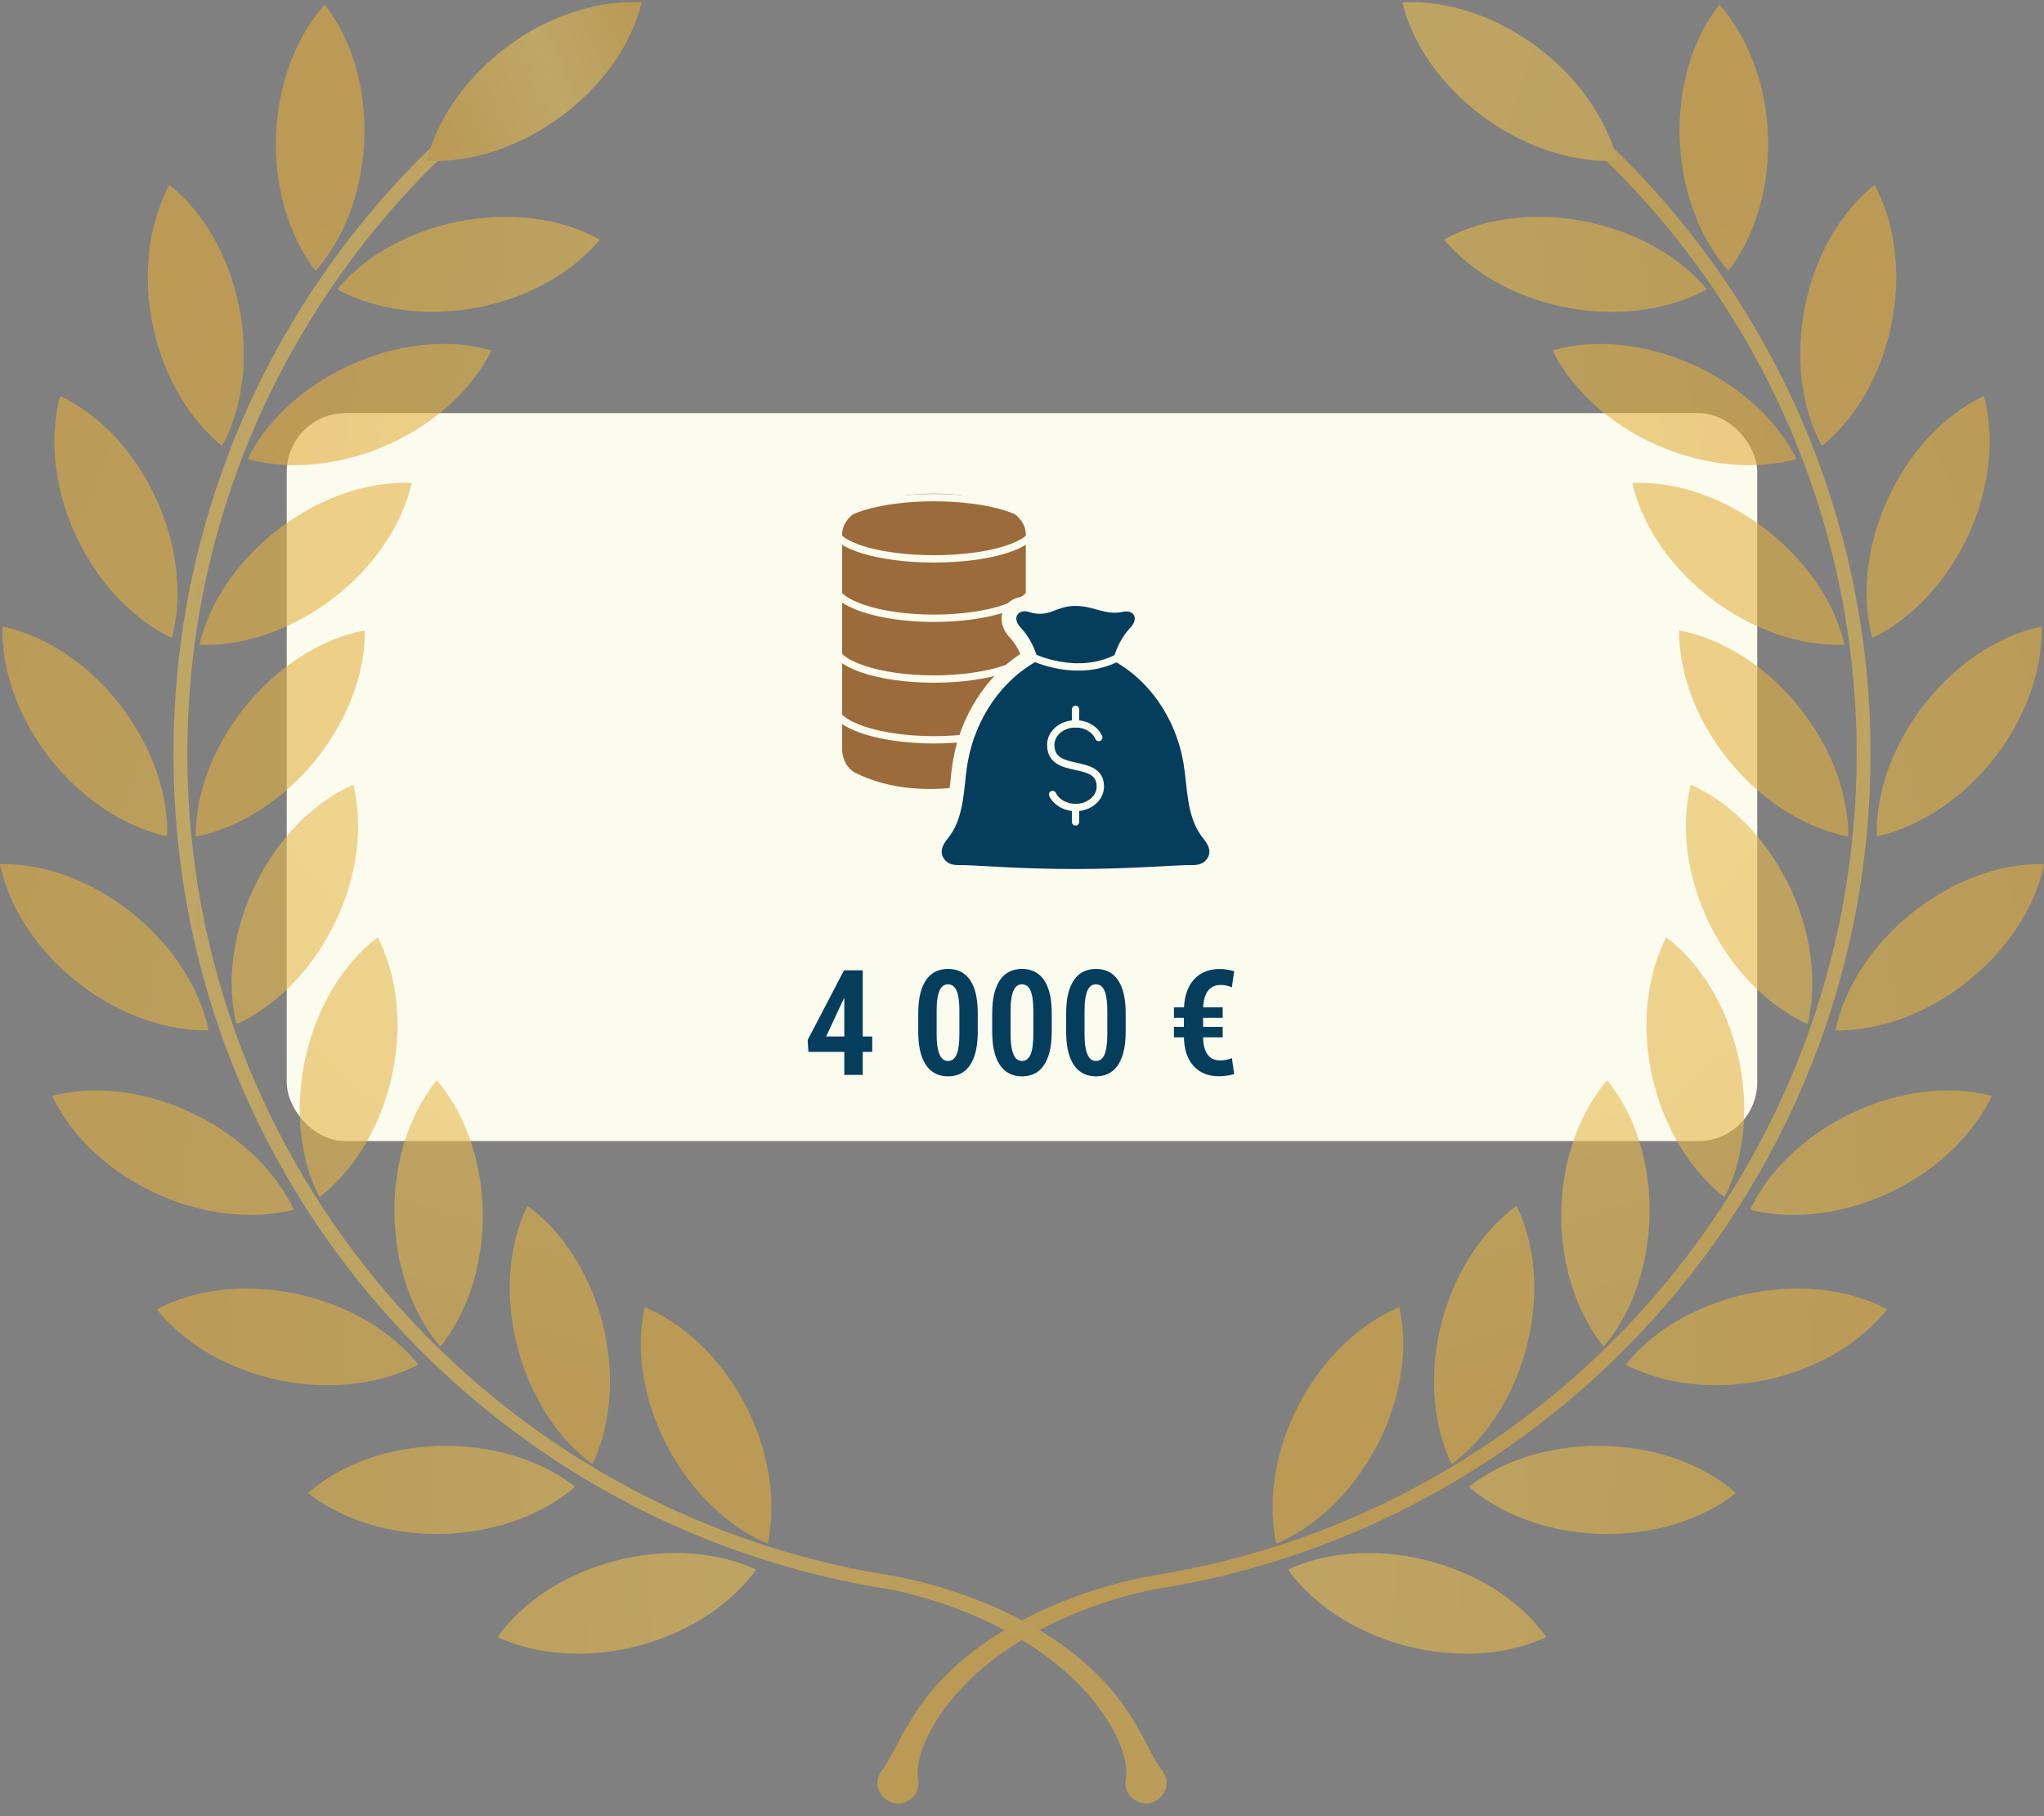 <svg xmlns="http://www.w3.org/2000/svg" width="278" height="247" viewBox="0 0 278 247" fill="none"><rect x="0" y="0" width="278" height="247" fill="#808080" stroke="none"/><rect x="39" y="56.187" width="200" height="99" rx="8" fill="#FBFBEE"></rect><g clip-path="url(#clip0_4215_1362)"><path d="M127.025 65.186C118.027 65.186 111.5 67.406 111.5 72.665V101.914C111.5 104.448 112.894 106.775 115.049 107.842C118.691 109.647 122.72 110.318 126.509 110.318C131.584 110.318 136.228 109.114 138.922 107.827C141.131 106.772 142.558 104.433 142.558 101.867V72.665C142.558 67.406 136.022 65.186 127.025 65.186Z" fill="#FBFBEE"></path><path d="M139.518 72.665C139.518 69.32 133.926 67.135 127.029 67.135C120.131 67.135 114.539 69.321 114.539 72.665V101.914C114.539 103.294 115.263 104.572 116.404 105.138C124.194 108.999 133.926 106.86 137.606 105.102C138.773 104.545 139.518 103.271 139.518 101.865V72.665Z" fill="#9B6B3B"></path><path d="M127.029 76.006C134.541 76.006 140.63 74.142 140.63 71.843C140.63 69.544 134.541 67.68 127.029 67.68C119.517 67.68 113.428 69.544 113.428 71.843C113.428 74.142 119.517 76.006 127.029 76.006Z" stroke="#FBFBEE" stroke-linecap="round" stroke-linejoin="round"></path><path d="M140.63 79.508C140.63 82.036 134.54 84.086 127.029 84.086C119.517 84.086 113.428 82.036 113.428 79.508" stroke="#FBFBEE" stroke-linecap="round" stroke-linejoin="round"></path><path d="M140.63 87.772C140.63 90.3 134.54 92.35 127.029 92.35C119.517 92.35 113.428 90.3 113.428 87.772" stroke="#FBFBEE" stroke-linecap="round" stroke-linejoin="round"></path><path d="M140.63 96.037C140.63 98.565 134.54 100.615 127.029 100.615C119.517 100.615 113.428 98.565 113.428 96.037" stroke="#FBFBEE" stroke-linecap="round" stroke-linejoin="round"></path><path d="M164.552 77.337L159.243 81.234" stroke="#FBFBEE" stroke-linecap="round" stroke-linejoin="round"></path><path d="M158.155 72.357L155.679 78.172" stroke="#FBFBEE" stroke-linecap="round" stroke-linejoin="round"></path><path d="M150.311 71.456L150.737 77.651" stroke="#FBFBEE" stroke-linecap="round" stroke-linejoin="round"></path><path d="M165.2 112.742L164.986 112.459C164.334 111.567 163.878 110.287 163.595 108.543C163.467 107.754 163.381 106.957 163.295 106.161C163.194 105.222 163.091 104.282 162.931 103.354C161.908 97.387 158.464 92.012 153.788 88.934C154.12 88.164 154.552 87.461 155.042 86.908L155.136 86.803C155.378 86.536 155.708 86.169 155.967 85.665C156.432 84.752 156.468 83.701 156.062 82.852C155.424 81.52 153.938 80.89 152.274 81.255H152.272C151.452 81.435 150.831 81.282 149.716 80.972C148.807 80.721 147.675 80.407 146.285 80.405H146.273C144.727 80.405 143.667 80.803 142.815 81.124C141.898 81.469 141.479 81.626 140.475 81.304C138.88 80.797 137.172 81.46 136.504 82.852C136.097 83.703 136.133 84.756 136.599 85.665C136.856 86.169 137.187 86.536 137.429 86.803L137.521 86.906C138.013 87.462 138.445 88.165 138.777 88.934C134.101 92.011 130.658 97.387 129.634 103.354C129.474 104.282 129.372 105.222 129.27 106.161C129.183 106.957 129.098 107.754 128.97 108.543C128.687 110.287 128.231 111.567 127.579 112.459L127.364 112.742C126.821 113.449 125.999 114.521 126.07 116.001C126.127 117.197 126.779 118.308 127.813 118.974C128.551 119.448 129.443 119.678 130.445 119.651C131.073 119.64 132.302 119.704 133.862 119.79C136.696 119.948 140.976 120.187 146.281 120.187C151.034 120.187 155.252 119.963 158.332 119.801C160.081 119.709 161.465 119.639 162.117 119.651C163.13 119.681 164.013 119.448 164.752 118.973C165.786 118.307 166.437 117.196 166.494 116.001C166.564 114.519 165.743 113.448 165.199 112.741L165.2 112.742Z" fill="#FBFBEE"></path><path d="M152.706 83.208C153.261 83.087 153.975 83.147 154.245 83.711C154.4 84.033 154.334 84.442 154.172 84.76C154.011 85.078 153.764 85.327 153.534 85.585C152.523 86.725 151.757 88.275 151.37 89.83C156.248 92.397 159.921 97.713 160.947 103.69C161.241 105.4 161.329 107.148 161.608 108.862C161.886 110.575 162.376 112.295 163.359 113.636C163.862 114.322 164.527 115.017 164.484 115.908C164.457 116.489 164.104 117.007 163.658 117.294C163.212 117.582 162.682 117.664 162.168 117.651C160.24 117.603 153.857 118.186 146.281 118.186C137.985 118.186 132.322 117.603 130.394 117.651C129.88 117.664 129.352 117.582 128.904 117.294C128.458 117.007 128.106 116.487 128.078 115.908C128.036 115.018 128.701 114.322 129.203 113.636C130.186 112.295 130.675 110.576 130.955 108.862C131.233 107.149 131.321 105.4 131.615 103.69C132.641 97.713 136.315 92.397 141.193 89.83C140.807 88.274 140.039 86.725 139.028 85.585C138.798 85.326 138.552 85.078 138.39 84.76C138.228 84.444 138.163 84.034 138.317 83.711C138.588 83.147 139.316 83.036 139.856 83.208C142.749 84.135 143.467 82.4 146.28 82.405C148.84 82.409 150.317 83.733 152.704 83.208H152.706Z" fill="#053D5D"></path><path d="M140.276 89.291C140.276 89.291 146.599 92.471 152.29 89.291" stroke="#FBFBEE" stroke-linecap="round" stroke-linejoin="round"></path><path d="M143.159 108.05C143.66 109.09 144.87 109.823 146.283 109.823C148.144 109.823 149.654 108.549 149.654 106.978C149.654 102.88 142.912 105.598 142.912 101.288C142.912 99.717 144.421 98.443 146.284 98.443C147.733 98.443 148.968 99.214 149.444 100.298" stroke="#FBFBEE" stroke-linecap="round" stroke-linejoin="round"></path><path d="M146.282 109.823V111.78" stroke="#FBFBEE" stroke-linecap="round" stroke-linejoin="round"></path><path d="M146.282 96.472V98.444" stroke="#FBFBEE" stroke-linecap="round" stroke-linejoin="round"></path></g><path d="M118.629 140.962V143.052H109.947L109.85 141.44L114.791 131.968H116.773L114.752 135.835L112.359 140.962H118.629ZM117.34 131.968V146.187H114.83V131.968H117.34ZM132.984 137.856V140.259C132.984 141.346 132.887 142.277 132.691 143.052C132.496 143.826 132.219 144.461 131.861 144.956C131.51 145.444 131.087 145.806 130.592 146.04C130.097 146.268 129.55 146.382 128.951 146.382C128.476 146.382 128.03 146.31 127.613 146.167C127.197 146.017 126.819 145.789 126.48 145.483C126.148 145.171 125.862 144.774 125.621 144.292C125.387 143.81 125.204 143.237 125.074 142.573C124.951 141.903 124.889 141.131 124.889 140.259V137.856C124.889 136.763 124.986 135.832 125.182 135.063C125.383 134.295 125.663 133.667 126.021 133.179C126.38 132.69 126.806 132.336 127.301 132.114C127.796 131.886 128.342 131.772 128.941 131.772C129.417 131.772 129.863 131.844 130.279 131.987C130.696 132.131 131.067 132.355 131.393 132.661C131.725 132.961 132.011 133.351 132.252 133.833C132.493 134.308 132.675 134.881 132.799 135.552C132.923 136.216 132.984 136.984 132.984 137.856ZM130.484 140.61V137.476C130.484 136.942 130.462 136.473 130.416 136.069C130.37 135.666 130.305 135.327 130.221 135.054C130.136 134.774 130.029 134.546 129.898 134.37C129.775 134.194 129.632 134.067 129.469 133.989C129.306 133.905 129.13 133.862 128.941 133.862C128.701 133.862 128.486 133.927 128.297 134.058C128.108 134.181 127.945 134.386 127.809 134.673C127.672 134.953 127.568 135.324 127.496 135.786C127.424 136.248 127.389 136.812 127.389 137.476V140.61C127.389 141.151 127.411 141.626 127.457 142.036C127.509 142.44 127.577 142.785 127.662 143.071C127.753 143.358 127.861 143.592 127.984 143.774C128.108 143.95 128.251 144.08 128.414 144.165C128.577 144.25 128.756 144.292 128.951 144.292C129.192 144.292 129.407 144.227 129.596 144.097C129.791 143.96 129.954 143.748 130.084 143.462C130.214 143.175 130.312 142.798 130.377 142.329C130.449 141.854 130.484 141.281 130.484 140.61ZM143.043 137.856V140.259C143.043 141.346 142.945 142.277 142.75 143.052C142.555 143.826 142.278 144.461 141.92 144.956C141.568 145.444 141.145 145.806 140.65 146.04C140.156 146.268 139.609 146.382 139.01 146.382C138.535 146.382 138.089 146.31 137.672 146.167C137.255 146.017 136.878 145.789 136.539 145.483C136.207 145.171 135.921 144.774 135.68 144.292C135.445 143.81 135.263 143.237 135.133 142.573C135.009 141.903 134.947 141.131 134.947 140.259V137.856C134.947 136.763 135.045 135.832 135.24 135.063C135.442 134.295 135.722 133.667 136.08 133.179C136.438 132.69 136.865 132.336 137.359 132.114C137.854 131.886 138.401 131.772 139 131.772C139.475 131.772 139.921 131.844 140.338 131.987C140.755 132.131 141.126 132.355 141.451 132.661C141.783 132.961 142.07 133.351 142.311 133.833C142.551 134.308 142.734 134.881 142.857 135.552C142.981 136.216 143.043 136.984 143.043 137.856ZM140.543 140.61V137.476C140.543 136.942 140.52 136.473 140.475 136.069C140.429 135.666 140.364 135.327 140.279 135.054C140.195 134.774 140.087 134.546 139.957 134.37C139.833 134.194 139.69 134.067 139.527 133.989C139.365 133.905 139.189 133.862 139 133.862C138.759 133.862 138.544 133.927 138.355 134.058C138.167 134.181 138.004 134.386 137.867 134.673C137.73 134.953 137.626 135.324 137.555 135.786C137.483 136.248 137.447 136.812 137.447 137.476V140.61C137.447 141.151 137.47 141.626 137.516 142.036C137.568 142.44 137.636 142.785 137.721 143.071C137.812 143.358 137.919 143.592 138.043 143.774C138.167 143.95 138.31 144.08 138.473 144.165C138.635 144.25 138.814 144.292 139.01 144.292C139.251 144.292 139.465 144.227 139.654 144.097C139.85 143.96 140.012 143.748 140.143 143.462C140.273 143.175 140.37 142.798 140.436 142.329C140.507 141.854 140.543 141.281 140.543 140.61ZM153.102 137.856V140.259C153.102 141.346 153.004 142.277 152.809 143.052C152.613 143.826 152.337 144.461 151.979 144.956C151.627 145.444 151.204 145.806 150.709 146.04C150.214 146.268 149.667 146.382 149.068 146.382C148.593 146.382 148.147 146.31 147.73 146.167C147.314 146.017 146.936 145.789 146.598 145.483C146.266 145.171 145.979 144.774 145.738 144.292C145.504 143.81 145.322 143.237 145.191 142.573C145.068 141.903 145.006 141.131 145.006 140.259V137.856C145.006 136.763 145.104 135.832 145.299 135.063C145.501 134.295 145.781 133.667 146.139 133.179C146.497 132.69 146.923 132.336 147.418 132.114C147.913 131.886 148.46 131.772 149.059 131.772C149.534 131.772 149.98 131.844 150.396 131.987C150.813 132.131 151.184 132.355 151.51 132.661C151.842 132.961 152.128 133.351 152.369 133.833C152.61 134.308 152.792 134.881 152.916 135.552C153.04 136.216 153.102 136.984 153.102 137.856ZM150.602 140.61V137.476C150.602 136.942 150.579 136.473 150.533 136.069C150.488 135.666 150.423 135.327 150.338 135.054C150.253 134.774 150.146 134.546 150.016 134.37C149.892 134.194 149.749 134.067 149.586 133.989C149.423 133.905 149.247 133.862 149.059 133.862C148.818 133.862 148.603 133.927 148.414 134.058C148.225 134.181 148.062 134.386 147.926 134.673C147.789 134.953 147.685 135.324 147.613 135.786C147.542 136.248 147.506 136.812 147.506 137.476V140.61C147.506 141.151 147.529 141.626 147.574 142.036C147.626 142.44 147.695 142.785 147.779 143.071C147.87 143.358 147.978 143.592 148.102 143.774C148.225 143.95 148.368 144.08 148.531 144.165C148.694 144.25 148.873 144.292 149.068 144.292C149.309 144.292 149.524 144.227 149.713 144.097C149.908 143.96 150.071 143.748 150.201 143.462C150.331 143.175 150.429 142.798 150.494 142.329C150.566 141.854 150.602 141.281 150.602 140.61ZM165.973 144.214C166.253 144.214 166.523 144.188 166.783 144.136C167.05 144.084 167.304 144.006 167.545 143.901L167.857 146.079C167.532 146.17 167.19 146.242 166.832 146.294C166.474 146.346 166.109 146.372 165.738 146.372C165.055 146.372 164.426 146.258 163.854 146.03C163.281 145.802 162.779 145.457 162.35 144.995C161.926 144.533 161.598 143.957 161.363 143.267C161.135 142.576 161.021 141.776 161.021 140.864V137.524C161.021 136.574 161.139 135.741 161.373 135.024C161.607 134.308 161.939 133.709 162.369 133.228C162.805 132.746 163.32 132.384 163.912 132.144C164.511 131.903 165.172 131.782 165.895 131.782C166.233 131.782 166.565 131.812 166.891 131.87C167.216 131.922 167.538 131.994 167.857 132.085L167.545 134.272C167.317 134.175 167.07 134.097 166.803 134.038C166.542 133.979 166.279 133.95 166.012 133.95C165.641 133.95 165.305 134.022 165.006 134.165C164.713 134.302 164.462 134.513 164.254 134.8C164.052 135.08 163.896 135.444 163.785 135.894C163.681 136.343 163.629 136.88 163.629 137.505V140.864C163.629 141.489 163.684 142.013 163.795 142.437C163.912 142.86 164.072 143.201 164.273 143.462C164.475 143.722 164.719 143.914 165.006 144.038C165.299 144.155 165.621 144.214 165.973 144.214ZM166.295 136.997V138.423H159.664V136.997H166.295ZM166.295 139.663V141.079H159.664V139.663H166.295Z" fill="#053D5D"></path><g opacity="0.6"><path d="M233.806 0.665C226.23 10.384 226.826 26.865 234.568 36.233C234.705 36.399 234.849 36.552 234.996 36.712L235.062 36.781L235.105 36.779C235.263 36.593 235.418 36.389 235.559 36.199C242.557 26.322 242.046 10.567 234.345 1.211C234.268 1.12 234.187 1.028 234.105 0.937L233.915 0.732L233.849 0.663L233.806 0.665Z" fill="url(#paint0_linear_4215_1362)"></path><path d="M196.463 32.559C207.261 26.585 223.518 29.691 231.627 38.745C231.771 38.905 231.9 39.071 232.037 39.24L232.095 39.315L232.087 39.357C231.878 39.485 231.652 39.606 231.441 39.715C220.575 45.096 205.026 42.185 196.923 33.173C196.843 33.083 196.765 32.989 196.687 32.895L196.571 32.749L196.512 32.676L196.455 32.6L196.463 32.559Z" fill="url(#paint1_linear_4215_1362)"></path><path d="M254.915 25.176C245.294 32.893 242.061 49.067 247.426 59.961C247.52 60.154 247.625 60.336 247.731 60.526L247.779 60.607L247.821 60.615C248.018 60.471 248.216 60.308 248.398 60.155C257.493 52.152 260.641 36.704 255.313 25.831C255.259 25.724 255.201 25.617 255.143 25.509L255.052 25.347L255.006 25.266L254.957 25.184L254.915 25.176Z" fill="url(#paint2_linear_4215_1362)"></path><path d="M211.198 47.633C223.088 44.3 238.188 51.056 243.982 61.73C244.086 61.918 244.174 62.109 244.267 62.305L244.306 62.392L244.289 62.431C244.056 62.507 243.808 62.573 243.578 62.632C231.76 65.371 217.303 58.968 211.503 48.336C211.447 48.23 211.392 48.121 211.338 48.012L211.258 47.843L211.219 47.759L211.18 47.672L211.198 47.633Z" fill="url(#paint3_linear_4215_1362)"></path><path d="M269.784 53.874C258.636 59.174 251.747 74.169 254.447 86.002C254.494 86.212 254.554 86.413 254.612 86.622L254.641 86.713L254.679 86.73C254.905 86.635 255.135 86.523 255.347 86.414C266.048 80.716 272.688 66.408 270.018 54.604C269.99 54.487 269.96 54.37 269.928 54.251L269.877 54.073L269.851 53.983L269.822 53.892L269.784 53.874Z" fill="url(#paint4_linear_4215_1362)"></path><path d="M222.048 65.684C234.389 65.173 247.518 75.216 250.687 86.932C250.744 87.139 250.785 87.346 250.832 87.558L250.849 87.651L250.823 87.685C250.579 87.705 250.323 87.713 250.085 87.717C237.951 87.668 225.366 78.116 222.183 66.438C222.153 66.323 222.125 66.204 222.097 66.085L222.059 65.903L222.04 65.812L222.022 65.719L222.048 65.684Z" fill="url(#paint5_linear_4215_1362)"></path><path d="M277.611 85.216C265.537 87.812 255.363 100.821 255.252 112.955C255.25 113.17 255.261 113.38 255.27 113.596L255.277 113.69L255.311 113.717C255.552 113.676 255.802 113.619 256.033 113.563C267.766 110.476 277.536 98.079 277.671 85.979C277.671 85.86 277.668 85.738 277.664 85.616L277.652 85.337L277.645 85.242L277.611 85.216Z" fill="url(#paint6_linear_4215_1362)"></path><path d="M228.427 85.742C240.554 88.079 251.005 100.867 251.378 112.996C251.385 113.211 251.378 113.421 251.374 113.638L251.369 113.733L251.336 113.76C251.094 113.724 250.843 113.673 250.611 113.622C238.815 110.787 228.779 98.601 228.384 86.507C228.381 86.388 228.382 86.266 228.383 86.144L228.387 85.958L228.39 85.865L228.395 85.769L228.427 85.742Z" fill="url(#paint7_linear_4215_1362)"></path><path d="M277.974 117.511C265.625 117.264 252.715 127.585 249.798 139.367C249.746 139.576 249.709 139.782 249.668 139.995L249.652 140.089L249.679 140.122C249.923 140.138 250.179 140.14 250.417 140.138C262.547 139.83 274.924 130.011 277.855 118.268C277.883 118.152 277.908 118.033 277.933 117.913L277.985 117.639L278.001 117.545L277.974 117.511Z" fill="url(#paint8_linear_4215_1362)"></path><path d="M229.994 106.725C241.253 111.785 248.464 126.629 246.019 138.517C245.977 138.728 245.921 138.931 245.867 139.14L245.841 139.232L245.802 139.25C245.575 139.16 245.342 139.052 245.128 138.949C234.306 133.481 227.36 119.318 229.774 107.46C229.8 107.343 229.828 107.224 229.857 107.106L229.928 106.836L229.955 106.744L229.994 106.725Z" fill="url(#paint9_linear_4215_1362)"></path><path d="M270.853 149.019C258.894 145.942 243.943 153.019 238.38 163.814C238.281 164.005 238.197 164.197 238.107 164.395L238.071 164.483L238.089 164.521C238.323 164.592 238.572 164.653 238.804 164.707C250.679 167.193 264.994 160.481 270.563 149.728C270.617 149.622 270.67 149.511 270.721 149.401L270.797 149.231L270.835 149.146L270.872 149.057L270.853 149.019Z" fill="url(#paint10_linear_4215_1362)"></path><path d="M226.662 127.502C236.447 135.013 240.029 151.113 234.899 162.119C234.809 162.314 234.708 162.499 234.607 162.69L234.56 162.773L234.518 162.782C234.317 162.642 234.116 162.484 233.932 162.334C224.667 154.528 221.186 139.151 226.279 128.166C226.331 128.058 226.386 127.949 226.442 127.84L226.53 127.676L226.574 127.594L226.622 127.511L226.662 127.502Z" fill="url(#paint11_linear_4215_1362)"></path><path d="M256.634 178.043C245.709 172.301 229.524 175.754 221.612 184.98C221.471 185.143 221.345 185.311 221.212 185.482L221.156 185.56L221.165 185.601C221.376 185.724 221.605 185.841 221.818 185.946C232.797 191.093 248.28 187.851 256.188 178.667C256.265 178.576 256.341 178.481 256.418 178.384L256.531 178.237L256.588 178.163L256.643 178.085L256.634 178.043Z" fill="url(#paint12_linear_4215_1362)"></path><path d="M218.613 146.954C226.396 156.51 226.155 173 218.617 182.531C218.484 182.7 218.343 182.856 218.2 183.019L218.135 183.089H218.092C217.93 182.906 217.77 182.706 217.625 182.518C210.416 172.793 210.588 157.031 218.086 147.512C218.161 147.419 218.24 147.326 218.319 147.233L218.443 147.094L218.504 147.024L218.57 146.954L218.613 146.954Z" fill="url(#paint13_linear_4215_1362)"></path><path d="M236.081 203.018C226.779 194.922 210.23 194.564 200.396 201.723C200.222 201.849 200.06 201.984 199.891 202.12L199.819 202.182L199.818 202.225C199.995 202.393 200.19 202.559 200.374 202.71C209.866 210.241 225.682 210.643 235.502 203.523C235.598 203.451 235.695 203.376 235.791 203.3L236.008 203.124L236.08 203.061L236.081 203.018Z" fill="url(#paint14_linear_4215_1362)"></path><path d="M206.278 164.034C211.641 175.12 207.59 191.11 198.05 198.653C197.881 198.787 197.708 198.907 197.531 199.033L197.452 199.086L197.411 199.075C197.295 198.86 197.186 198.629 197.089 198.413C192.325 187.294 196.139 171.996 205.637 164.456C205.732 164.383 205.83 164.311 205.929 164.238L206.082 164.131L206.158 164.077L206.238 164.024L206.278 164.034Z" fill="url(#paint15_linear_4215_1362)"></path><path d="M210.302 222.6C203.124 212.584 187.104 208.434 175.879 213.142C175.68 213.225 175.491 213.319 175.295 213.413L175.21 213.457L175.2 213.498C175.333 213.702 175.484 213.908 175.628 214.098C183.122 223.606 198.419 227.63 209.622 222.957C209.732 222.91 209.843 222.859 209.954 222.807L210.122 222.726L210.206 222.685L210.291 222.641L210.302 222.6Z" fill="url(#paint16_linear_4215_1362)"></path><path d="M190.324 177.819C192.977 189.838 185.335 204.467 174.306 209.615C174.11 209.707 173.915 209.783 173.713 209.865L173.624 209.898L173.586 209.879C173.523 209.643 173.471 209.393 173.426 209.16C171.363 197.247 178.614 183.237 189.603 178.082C189.712 178.033 189.824 177.984 189.937 177.937L190.197 177.833L190.286 177.8L190.324 177.819Z" fill="url(#paint17_linear_4215_1362)"></path><path d="M252.063 79.388C250.547 72.005 248.284 64.743 245.338 57.804C242.446 50.991 238.866 44.419 234.698 38.273C230.57 32.185 225.829 26.46 220.606 21.257C219.967 20.62 219.321 19.991 218.667 19.37C218.636 19.34 218.605 19.31 218.574 19.281L218.556 19.3L217.234 20.681C217.265 20.71 217.297 20.74 217.327 20.77C238.994 41.375 252.514 70.415 252.519 102.542V102.577C252.51 158.801 211.11 205.571 157.086 214.224C157.086 214.224 157.085 214.224 157.084 214.224C157.064 214.225 157.043 214.227 157.021 214.229C156.054 214.384 155.091 214.589 154.138 214.806C148.461 216.131 142.924 218.141 137.833 220.99C133.645 223.338 129.76 226.318 126.673 230.007C126.505 230.214 126.25 230.526 126.083 230.733C125.984 230.859 125.617 231.35 125.516 231.478C125.151 231.976 124.786 232.504 124.449 233.022C124.289 233.257 124.001 233.74 123.849 233.978C123.068 235.278 122.335 236.593 121.645 237.952C121.349 238.525 121.043 239.1 120.702 239.649C120.477 240.026 120.243 240.399 119.961 240.741C117.755 243.699 121.869 247.018 124.313 244.23C124.846 243.57 125.025 242.73 124.879 241.958C124.857 241.84 124.843 241.723 124.831 241.607C124.815 241.433 124.806 241.26 124.802 241.086C124.797 240.689 124.837 240.29 124.894 239.899C125.1 238.797 125.451 237.723 125.902 236.694C125.973 236.522 126.1 236.252 126.186 236.082C126.349 235.737 126.629 235.227 126.822 234.889C126.972 234.619 127.187 234.285 127.347 234.018C127.662 233.522 128.05 232.954 128.394 232.472C128.539 232.278 128.759 231.987 128.905 231.791C129.227 231.378 129.642 230.872 129.988 230.472C131.942 228.213 134.232 226.245 136.687 224.54C141.307 221.354 146.501 219.048 151.871 217.424C153.554 216.921 155.258 216.48 156.983 216.149L157.152 216.118C157.152 216.118 157.207 216.109 157.255 216.1C157.299 216.099 157.342 216.096 157.387 216.089C159.02 215.829 160.645 215.534 162.261 215.204C169.67 213.694 176.959 211.439 183.924 208.504C190.763 205.623 197.358 202.056 203.528 197.903C209.639 193.79 215.385 189.067 220.607 183.864C225.829 178.661 230.57 172.935 234.698 166.847C238.867 160.701 242.446 154.129 245.339 147.316C248.285 140.377 250.547 133.115 252.063 125.732C253.618 118.163 254.407 110.373 254.408 102.578V102.544C254.407 94.749 253.619 86.959 252.063 79.39L252.063 79.388Z" fill="url(#paint18_linear_4215_1362)"></path><path d="M190.74 0.363C193.667 12.319 206.991 22.104 219.168 21.89C219.384 21.887 219.594 21.87 219.811 21.855L219.906 21.846L219.931 21.811C219.884 21.572 219.821 21.325 219.758 21.096C216.348 9.494 203.648 0.094 191.504 0.283C191.385 0.286 191.263 0.292 191.14 0.299L190.86 0.319L190.765 0.329L190.74 0.363Z" fill="url(#paint19_linear_4215_1362)"></path><path d="M44.194 0.665C51.77 10.384 51.174 26.865 43.432 36.233C43.295 36.399 43.151 36.552 43.005 36.712L42.938 36.781L42.895 36.779C42.737 36.593 42.582 36.389 42.441 36.199C35.443 26.322 35.954 10.567 43.655 1.211C43.732 1.12 43.813 1.028 43.895 0.937L44.085 0.732L44.151 0.663L44.194 0.665Z" fill="url(#paint20_linear_4215_1362)"></path><path d="M81.537 32.559C70.739 26.585 54.482 29.691 46.373 38.745C46.229 38.905 46.1 39.071 45.963 39.24L45.905 39.315L45.913 39.357C46.122 39.485 46.348 39.606 46.559 39.715C57.425 45.096 72.974 42.185 81.078 33.173C81.157 33.083 81.235 32.989 81.313 32.895L81.43 32.749L81.488 32.676L81.545 32.6L81.537 32.559Z" fill="url(#paint21_linear_4215_1362)"></path><path d="M23.085 25.176C32.706 32.893 35.94 49.067 30.574 59.961C30.48 60.154 30.375 60.336 30.269 60.526L30.221 60.607L30.179 60.615C29.982 60.471 29.784 60.308 29.602 60.155C20.508 52.152 17.359 36.704 22.688 25.831C22.741 25.724 22.799 25.617 22.857 25.509L22.948 25.347L22.994 25.266L23.043 25.184L23.085 25.176Z" fill="url(#paint22_linear_4215_1362)"></path><path d="M66.802 47.633C54.912 44.3 39.812 51.056 34.018 61.73C33.914 61.918 33.826 62.109 33.733 62.305L33.694 62.392L33.712 62.431C33.944 62.507 34.192 62.573 34.422 62.632C46.24 65.371 60.697 58.968 66.497 48.336C66.553 48.23 66.608 48.121 66.662 48.012L66.742 47.843L66.781 47.759L66.82 47.672L66.802 47.633Z" fill="url(#paint23_linear_4215_1362)"></path><path d="M8.217 53.874C19.364 59.174 26.253 74.169 23.553 86.002C23.507 86.212 23.446 86.413 23.388 86.622L23.359 86.713L23.321 86.73C23.096 86.635 22.865 86.523 22.653 86.414C11.952 80.716 5.313 66.408 7.982 54.604C8.01 54.487 8.04 54.37 8.072 54.251L8.123 54.073L8.149 53.983L8.178 53.892L8.217 53.874Z" fill="url(#paint24_linear_4215_1362)"></path><path d="M55.953 65.684C43.611 65.173 30.482 75.216 27.313 86.932C27.256 87.139 27.215 87.346 27.169 87.558L27.151 87.651L27.177 87.685C27.421 87.705 27.678 87.713 27.916 87.717C40.049 87.668 52.635 78.116 55.818 66.438C55.848 66.323 55.876 66.204 55.904 66.085L55.942 65.903L55.961 65.812L55.978 65.719L55.953 65.684Z" fill="url(#paint25_linear_4215_1362)"></path><path d="M0.389 85.216C12.463 87.812 22.637 100.821 22.748 112.955C22.75 113.17 22.739 113.38 22.73 113.596L22.723 113.69L22.689 113.717C22.448 113.676 22.198 113.619 21.967 113.563C10.235 110.477 0.464 98.079 0.329 85.98C0.329 85.86 0.333 85.738 0.336 85.616L0.348 85.337L0.355 85.242L0.389 85.216Z" fill="url(#paint26_linear_4215_1362)"></path><path d="M49.572 85.742C37.446 88.079 26.994 100.867 26.622 112.996C26.614 113.211 26.622 113.421 26.626 113.638L26.631 113.733L26.663 113.76C26.906 113.724 27.157 113.673 27.389 113.622C39.185 110.787 49.221 98.601 49.616 86.507C49.618 86.388 49.618 86.266 49.617 86.144L49.612 85.958L49.609 85.865L49.604 85.769L49.572 85.742Z" fill="url(#paint27_linear_4215_1362)"></path><path d="M0.026 117.511C12.376 117.264 25.285 127.585 28.202 139.367C28.254 139.576 28.291 139.782 28.332 139.995L28.348 140.089L28.321 140.122C28.077 140.138 27.821 140.14 27.583 140.138C15.453 139.83 3.076 130.011 0.145 118.268C0.117 118.152 0.092 118.033 0.067 117.913L0.015 117.639L-0 117.545L0.026 117.511Z" fill="url(#paint28_linear_4215_1362)"></path><path d="M48.006 106.725C36.747 111.785 29.536 126.629 31.981 138.517C32.023 138.728 32.079 138.931 32.133 139.14L32.16 139.232L32.198 139.25C32.425 139.16 32.658 139.052 32.872 138.949C43.694 133.481 50.64 119.318 48.226 107.459C48.2 107.343 48.172 107.224 48.143 107.106L48.072 106.836L48.045 106.744L48.006 106.725Z" fill="url(#paint29_linear_4215_1362)"></path><path d="M7.147 149.019C19.106 145.942 34.057 153.019 39.62 163.814C39.719 164.005 39.803 164.197 39.893 164.395L39.93 164.483L39.911 164.521C39.677 164.592 39.428 164.653 39.196 164.707C27.321 167.193 13.006 160.481 7.437 149.728C7.383 149.622 7.331 149.511 7.279 149.401L7.203 149.231L7.165 149.146L7.128 149.057L7.147 149.019Z" fill="url(#paint30_linear_4215_1362)"></path><path d="M51.338 127.502C41.553 135.013 37.971 151.113 43.101 162.119C43.191 162.314 43.292 162.499 43.394 162.69L43.44 162.773L43.482 162.782C43.683 162.642 43.884 162.484 44.068 162.334C53.334 154.528 56.814 139.151 51.721 128.166C51.669 128.058 51.614 127.949 51.558 127.84L51.47 127.676L51.426 127.594L51.378 127.511L51.338 127.502Z" fill="url(#paint31_linear_4215_1362)"></path><path d="M21.366 178.043C32.291 172.301 48.476 175.754 56.388 184.98C56.529 185.143 56.656 185.311 56.788 185.482L56.844 185.56L56.835 185.601C56.624 185.724 56.395 185.841 56.182 185.946C45.203 191.093 29.72 187.851 21.812 178.667C21.735 178.576 21.659 178.481 21.582 178.384L21.469 178.237L21.413 178.163L21.357 178.085L21.366 178.043Z" fill="url(#paint32_linear_4215_1362)"></path><path d="M59.387 146.954C51.604 156.51 51.845 173 59.383 182.531C59.516 182.7 59.657 182.856 59.8 183.019L59.865 183.089H59.908C60.07 182.906 60.23 182.706 60.375 182.518C67.584 172.793 67.412 157.031 59.914 147.512C59.839 147.419 59.76 147.326 59.681 147.233L59.557 147.094L59.496 147.024L59.43 146.954L59.387 146.954Z" fill="url(#paint33_linear_4215_1362)"></path><path d="M41.92 203.018C51.221 194.922 67.77 194.564 77.604 201.723C77.778 201.849 77.94 201.984 78.109 202.12L78.181 202.182L78.182 202.225C78.005 202.393 77.81 202.559 77.626 202.71C68.134 210.241 52.318 210.643 42.498 203.523C42.402 203.451 42.305 203.376 42.209 203.3L41.992 203.124L41.92 203.061L41.92 203.018Z" fill="url(#paint34_linear_4215_1362)"></path><path d="M71.722 164.034C66.359 175.12 70.41 191.11 79.95 198.653C80.119 198.787 80.292 198.907 80.469 199.033L80.548 199.086L80.589 199.075C80.705 198.86 80.814 198.629 80.911 198.413C85.675 187.294 81.861 171.996 72.363 164.456C72.268 164.383 72.17 164.311 72.071 164.238L71.918 164.131L71.842 164.077L71.762 164.024L71.722 164.034Z" fill="url(#paint35_linear_4215_1362)"></path><path d="M67.698 222.6C74.876 212.584 90.896 208.434 102.121 213.142C102.32 213.225 102.509 213.319 102.705 213.413L102.79 213.457L102.8 213.498C102.667 213.702 102.516 213.908 102.372 214.097C94.878 223.606 79.581 227.63 68.378 222.957C68.268 222.91 68.157 222.859 68.046 222.807L67.878 222.726L67.794 222.685L67.709 222.641L67.698 222.6Z" fill="url(#paint36_linear_4215_1362)"></path><path d="M87.676 177.819C85.023 189.838 92.665 204.467 103.694 209.615C103.89 209.707 104.085 209.783 104.287 209.865L104.376 209.898L104.414 209.879C104.477 209.643 104.529 209.393 104.574 209.16C106.637 197.247 99.386 183.237 88.397 178.082C88.288 178.033 88.176 177.984 88.063 177.937L87.803 177.833L87.714 177.8L87.676 177.819Z" fill="url(#paint37_linear_4215_1362)"></path><path d="M25.937 79.388C27.453 72.005 29.716 64.743 32.662 57.804C35.554 50.991 39.134 44.419 43.302 38.273C47.431 32.185 52.172 26.46 57.394 21.257C58.033 20.62 58.679 19.991 59.333 19.37C59.364 19.34 59.395 19.31 59.426 19.281L59.444 19.3L60.766 20.681C60.735 20.71 60.704 20.74 60.673 20.77C39.006 41.375 25.486 70.415 25.481 102.542V102.577C25.49 158.801 66.891 205.571 120.914 214.224C120.914 214.224 120.915 214.224 120.916 214.224C120.936 214.225 120.957 214.227 120.979 214.229C121.946 214.384 122.909 214.589 123.862 214.806C129.539 216.131 135.076 218.141 140.167 220.99C144.355 223.338 148.24 226.318 151.327 230.007C151.495 230.214 151.75 230.526 151.917 230.733C152.016 230.859 152.383 231.35 152.484 231.478C152.849 231.976 153.214 232.504 153.551 233.022C153.711 233.257 153.999 233.74 154.151 233.978C154.932 235.278 155.665 236.593 156.356 237.952C156.651 238.525 156.957 239.1 157.299 239.649C157.523 240.026 157.757 240.399 158.039 240.741C160.245 243.699 156.131 247.018 153.687 244.23C153.154 243.57 152.975 242.73 153.121 241.958C153.143 241.84 153.158 241.723 153.169 241.607C153.186 241.433 153.195 241.26 153.198 241.086C153.203 240.689 153.163 240.29 153.106 239.899C152.901 238.797 152.549 237.723 152.098 236.694C152.027 236.522 151.901 236.252 151.814 236.082C151.651 235.737 151.371 235.227 151.178 234.889C151.028 234.619 150.813 234.285 150.654 234.018C150.339 233.522 149.95 232.954 149.606 232.472C149.461 232.278 149.241 231.987 149.095 231.791C148.773 231.378 148.359 230.872 148.012 230.472C146.058 228.213 143.768 226.245 141.314 224.54C136.693 221.354 131.499 219.048 126.129 217.424C124.446 216.921 122.742 216.48 121.017 216.149L120.848 216.118C120.848 216.118 120.793 216.109 120.745 216.1C120.702 216.099 120.658 216.096 120.613 216.089C118.98 215.829 117.355 215.534 115.739 215.204C108.33 213.694 101.041 211.439 94.076 208.504C87.237 205.623 80.642 202.056 74.472 197.903C68.361 193.79 62.615 189.067 57.393 183.864C52.171 178.661 47.43 172.935 43.302 166.847C39.133 160.701 35.554 154.129 32.661 147.316C29.715 140.377 27.453 133.115 25.937 125.732C24.382 118.163 23.593 110.373 23.592 102.578V102.544C23.593 94.749 24.381 86.959 25.937 79.39L25.937 79.388Z" fill="url(#paint38_linear_4215_1362)"></path><path d="M87.26 0.363C84.333 12.319 71.009 22.104 58.832 21.89C58.616 21.887 58.406 21.87 58.189 21.855L58.094 21.846L58.069 21.811C58.116 21.572 58.179 21.325 58.242 21.096C61.652 9.494 74.352 0.094 86.496 0.283C86.615 0.286 86.737 0.292 86.86 0.299L87.14 0.319L87.235 0.329L87.26 0.363Z" fill="url(#paint39_linear_4215_1362)"></path></g><defs><linearGradient id="paint0_linear_4215_1362" x1="-41.959" y1="210.973" x2="-0.965" y2="-21.886" gradientUnits="userSpaceOnUse"><stop offset="0.06" stop-color="#E1AB39"></stop><stop offset="0.57" stop-color="#E9C156"></stop><stop offset="0.98" stop-color="#E1AB39"></stop></linearGradient><linearGradient id="paint1_linear_4215_1362" x1="15.864" y1="202.582" x2="276.584" y2="173.729" gradientUnits="userSpaceOnUse"><stop offset="0.06" stop-color="#E1AB39"></stop><stop offset="0.57" stop-color="#E9C156"></stop><stop offset="0.98" stop-color="#E1AB39"></stop></linearGradient><linearGradient id="paint2_linear_4215_1362" x1="-30.493" y1="134.433" x2="216.927" y2="-28.037" gradientUnits="userSpaceOnUse"><stop offset="0.06" stop-color="#E1AB39"></stop><stop offset="0.57" stop-color="#E9C156"></stop><stop offset="0.98" stop-color="#E1AB39"></stop></linearGradient><linearGradient id="paint3_linear_4215_1362" x1="24.823" y1="176.987" x2="264.082" y2="140.643" gradientUnits="userSpaceOnUse"><stop offset="0.06" stop-color="#E1AB39"></stop><stop offset="0.57" stop-color="#E9C156"></stop><stop offset="0.98" stop-color="#E1AB39"></stop></linearGradient><linearGradient id="paint4_linear_4215_1362" x1="-37.918" y1="139.605" x2="263.785" y2="-3.668" gradientUnits="userSpaceOnUse"><stop offset="0.06" stop-color="#E1AB39"></stop><stop offset="0.57" stop-color="#E9C156"></stop><stop offset="0.98" stop-color="#E1AB39"></stop></linearGradient><linearGradient id="paint5_linear_4215_1362" x1="-0.006" y1="122.776" x2="277.995" y2="122.776" gradientUnits="userSpaceOnUse"><stop offset="0.06" stop-color="#E1AB39"></stop><stop offset="0.57" stop-color="#E9C156"></stop><stop offset="0.98" stop-color="#E1AB39"></stop></linearGradient><linearGradient id="paint6_linear_4215_1362" x1="-29.698" y1="147.576" x2="292.416" y2="48.44" gradientUnits="userSpaceOnUse"><stop offset="0.06" stop-color="#E1AB39"></stop><stop offset="0.57" stop-color="#E9C156"></stop><stop offset="0.98" stop-color="#E1AB39"></stop></linearGradient><linearGradient id="paint7_linear_4215_1362" x1="-0.003" y1="122.778" x2="278.001" y2="122.778" gradientUnits="userSpaceOnUse"><stop offset="0.06" stop-color="#E1AB39"></stop><stop offset="0.57" stop-color="#E9C156"></stop><stop offset="0.98" stop-color="#E1AB39"></stop></linearGradient><linearGradient id="paint8_linear_4215_1362" x1="-16.576" y1="158.972" x2="296.878" y2="98.393" gradientUnits="userSpaceOnUse"><stop offset="0.06" stop-color="#E1AB39"></stop><stop offset="0.57" stop-color="#E9C156"></stop><stop offset="0.98" stop-color="#E1AB39"></stop></linearGradient><linearGradient id="paint9_linear_4215_1362" x1="-58.998" y1="89.306" x2="218.841" y2="307.09" gradientUnits="userSpaceOnUse"><stop offset="0.06" stop-color="#E1AB39"></stop><stop offset="0.57" stop-color="#E9C156"></stop><stop offset="0.98" stop-color="#E1AB39"></stop></linearGradient><linearGradient id="paint10_linear_4215_1362" x1="-7.349" y1="175.728" x2="293.839" y2="138.098" gradientUnits="userSpaceOnUse"><stop offset="0.06" stop-color="#E1AB39"></stop><stop offset="0.57" stop-color="#E9C156"></stop><stop offset="0.98" stop-color="#E1AB39"></stop></linearGradient><linearGradient id="paint11_linear_4215_1362" x1="-56.446" y1="99.212" x2="144.137" y2="319.739" gradientUnits="userSpaceOnUse"><stop offset="0.06" stop-color="#E1AB39"></stop><stop offset="0.57" stop-color="#E9C156"></stop><stop offset="0.98" stop-color="#E1AB39"></stop></linearGradient><linearGradient id="paint12_linear_4215_1362" x1="7.949" y1="73.514" x2="275.448" y2="91.397" gradientUnits="userSpaceOnUse"><stop offset="0.06" stop-color="#E1AB39"></stop><stop offset="0.57" stop-color="#E9C156"></stop><stop offset="0.98" stop-color="#E1AB39"></stop></linearGradient><linearGradient id="paint13_linear_4215_1362" x1="-67.728" y1="57.994" x2="-6.29" y2="283.51" gradientUnits="userSpaceOnUse"><stop offset="0.06" stop-color="#E1AB39"></stop><stop offset="0.57" stop-color="#E9C156"></stop><stop offset="0.98" stop-color="#E1AB39"></stop></linearGradient><linearGradient id="paint14_linear_4215_1362" x1="2.892" y1="65.351" x2="280.957" y2="81.932" gradientUnits="userSpaceOnUse"><stop offset="0.06" stop-color="#E1AB39"></stop><stop offset="0.57" stop-color="#E9C156"></stop><stop offset="0.98" stop-color="#E1AB39"></stop></linearGradient><linearGradient id="paint15_linear_4215_1362" x1="-0.765" y1="71.679" x2="54.46" y2="245.153" gradientUnits="userSpaceOnUse"><stop offset="0.06" stop-color="#E1AB39"></stop><stop offset="0.57" stop-color="#E9C156"></stop><stop offset="0.98" stop-color="#E1AB39"></stop></linearGradient><linearGradient id="paint16_linear_4215_1362" x1="-2.195" y1="72.469" x2="285.838" y2="92.75" gradientUnits="userSpaceOnUse"><stop offset="0.06" stop-color="#E1AB39"></stop><stop offset="0.57" stop-color="#E9C156"></stop><stop offset="0.98" stop-color="#E1AB39"></stop></linearGradient><linearGradient id="paint17_linear_4215_1362" x1="58.455" y1="80.855" x2="117.377" y2="210.788" gradientUnits="userSpaceOnUse"><stop offset="0.06" stop-color="#E1AB39"></stop><stop offset="0.57" stop-color="#E9C156"></stop><stop offset="0.98" stop-color="#E1AB39"></stop></linearGradient><linearGradient id="paint18_linear_4215_1362" x1="-0.001" y1="122.78" x2="277.999" y2="122.78" gradientUnits="userSpaceOnUse"><stop stop-color="#E9C156"></stop><stop offset="0.26" stop-color="#E1AB39"></stop><stop offset="0.76" stop-color="#E1AB39"></stop><stop offset="0.98" stop-color="#E9C156"></stop></linearGradient><linearGradient id="paint19_linear_4215_1362" x1="294.474" y1="193.468" x2="-28.399" y2="88.959" gradientUnits="userSpaceOnUse"><stop offset="0.06" stop-color="#E1AB39"></stop><stop offset="0.57" stop-color="#E9C156"></stop><stop offset="0.98" stop-color="#E1AB39"></stop></linearGradient><linearGradient id="paint20_linear_4215_1362" x1="319.96" y1="210.973" x2="278.965" y2="-21.886" gradientUnits="userSpaceOnUse"><stop offset="0.06" stop-color="#E1AB39"></stop><stop offset="0.57" stop-color="#E9C156"></stop><stop offset="0.98" stop-color="#E1AB39"></stop></linearGradient><linearGradient id="paint21_linear_4215_1362" x1="262.14" y1="202.582" x2="1.416" y2="173.729" gradientUnits="userSpaceOnUse"><stop offset="0.06" stop-color="#E1AB39"></stop><stop offset="0.57" stop-color="#E9C156"></stop><stop offset="0.98" stop-color="#E1AB39"></stop></linearGradient><linearGradient id="paint22_linear_4215_1362" x1="308.493" y1="134.433" x2="61.073" y2="-28.037" gradientUnits="userSpaceOnUse"><stop offset="0.06" stop-color="#E1AB39"></stop><stop offset="0.57" stop-color="#E9C156"></stop><stop offset="0.98" stop-color="#E1AB39"></stop></linearGradient><linearGradient id="paint23_linear_4215_1362" x1="253.177" y1="176.987" x2="13.919" y2="140.643" gradientUnits="userSpaceOnUse"><stop offset="0.06" stop-color="#E1AB39"></stop><stop offset="0.57" stop-color="#E9C156"></stop><stop offset="0.98" stop-color="#E1AB39"></stop></linearGradient><linearGradient id="paint24_linear_4215_1362" x1="315.918" y1="139.605" x2="14.225" y2="-3.667" gradientUnits="userSpaceOnUse"><stop offset="0.06" stop-color="#E1AB39"></stop><stop offset="0.57" stop-color="#E9C156"></stop><stop offset="0.98" stop-color="#E1AB39"></stop></linearGradient><linearGradient id="paint25_linear_4215_1362" x1="278.006" y1="122.776" x2="-0" y2="122.776" gradientUnits="userSpaceOnUse"><stop offset="0.06" stop-color="#E1AB39"></stop><stop offset="0.57" stop-color="#E9C156"></stop><stop offset="0.98" stop-color="#E1AB39"></stop></linearGradient><linearGradient id="paint26_linear_4215_1362" x1="307.698" y1="147.575" x2="-14.417" y2="48.44" gradientUnits="userSpaceOnUse"><stop offset="0.06" stop-color="#E1AB39"></stop><stop offset="0.57" stop-color="#E9C156"></stop><stop offset="0.98" stop-color="#E1AB39"></stop></linearGradient><linearGradient id="paint27_linear_4215_1362" x1="278.009" y1="122.778" x2="0.006" y2="122.778" gradientUnits="userSpaceOnUse"><stop offset="0.06" stop-color="#E1AB39"></stop><stop offset="0.57" stop-color="#E9C156"></stop><stop offset="0.98" stop-color="#E1AB39"></stop></linearGradient><linearGradient id="paint28_linear_4215_1362" x1="294.576" y1="158.972" x2="-18.878" y2="98.393" gradientUnits="userSpaceOnUse"><stop offset="0.06" stop-color="#E1AB39"></stop><stop offset="0.57" stop-color="#E9C156"></stop><stop offset="0.98" stop-color="#E1AB39"></stop></linearGradient><linearGradient id="paint29_linear_4215_1362" x1="336.998" y1="89.306" x2="59.159" y2="307.09" gradientUnits="userSpaceOnUse"><stop offset="0.06" stop-color="#E1AB39"></stop><stop offset="0.57" stop-color="#E9C156"></stop><stop offset="0.98" stop-color="#E1AB39"></stop></linearGradient><linearGradient id="paint30_linear_4215_1362" x1="285.353" y1="175.728" x2="-15.839" y2="138.098" gradientUnits="userSpaceOnUse"><stop offset="0.06" stop-color="#E1AB39"></stop><stop offset="0.57" stop-color="#E9C156"></stop><stop offset="0.98" stop-color="#E1AB39"></stop></linearGradient><linearGradient id="paint31_linear_4215_1362" x1="334.446" y1="99.212" x2="133.863" y2="319.739" gradientUnits="userSpaceOnUse"><stop offset="0.06" stop-color="#E1AB39"></stop><stop offset="0.57" stop-color="#E9C156"></stop><stop offset="0.98" stop-color="#E1AB39"></stop></linearGradient><linearGradient id="paint32_linear_4215_1362" x1="270.051" y1="73.514" x2="2.556" y2="91.397" gradientUnits="userSpaceOnUse"><stop offset="0.06" stop-color="#E1AB39"></stop><stop offset="0.57" stop-color="#E9C156"></stop><stop offset="0.98" stop-color="#E1AB39"></stop></linearGradient><linearGradient id="paint33_linear_4215_1362" x1="345.74" y1="57.994" x2="284.299" y2="283.515" gradientUnits="userSpaceOnUse"><stop offset="0.06" stop-color="#E1AB39"></stop><stop offset="0.57" stop-color="#E9C156"></stop><stop offset="0.98" stop-color="#E1AB39"></stop></linearGradient><linearGradient id="paint34_linear_4215_1362" x1="275.112" y1="65.351" x2="-2.957" y2="81.932" gradientUnits="userSpaceOnUse"><stop offset="0.06" stop-color="#E1AB39"></stop><stop offset="0.57" stop-color="#E9C156"></stop><stop offset="0.98" stop-color="#E1AB39"></stop></linearGradient><linearGradient id="paint35_linear_4215_1362" x1="278.776" y1="71.679" x2="223.547" y2="245.158" gradientUnits="userSpaceOnUse"><stop offset="0.06" stop-color="#E1AB39"></stop><stop offset="0.57" stop-color="#E9C156"></stop><stop offset="0.98" stop-color="#E1AB39"></stop></linearGradient><linearGradient id="paint36_linear_4215_1362" x1="280.195" y1="72.469" x2="-7.838" y2="92.75" gradientUnits="userSpaceOnUse"><stop offset="0.06" stop-color="#E1AB39"></stop><stop offset="0.57" stop-color="#E9C156"></stop><stop offset="0.98" stop-color="#E1AB39"></stop></linearGradient><linearGradient id="paint37_linear_4215_1362" x1="219.545" y1="80.855" x2="160.628" y2="210.784" gradientUnits="userSpaceOnUse"><stop offset="0.06" stop-color="#E1AB39"></stop><stop offset="0.57" stop-color="#E9C156"></stop><stop offset="0.98" stop-color="#E1AB39"></stop></linearGradient><linearGradient id="paint38_linear_4215_1362" x1="278.002" y1="122.78" x2="0.002" y2="122.78" gradientUnits="userSpaceOnUse"><stop stop-color="#E9C156"></stop><stop offset="0.31" stop-color="#E1AB39"></stop><stop offset="0.98" stop-color="#E9C156"></stop></linearGradient><linearGradient id="paint39_linear_4215_1362" x1="56.339" y1="17.323" x2="88.954" y2="4.757" gradientUnits="userSpaceOnUse"><stop offset="0.06" stop-color="#E1AB39"></stop><stop offset="0.57" stop-color="#E9C156"></stop><stop offset="0.98" stop-color="#E1AB39"></stop></linearGradient><clipPath id="clip0_4215_1362"><rect width="55" height="55" fill="white" transform="translate(111.5 65.186)"></rect></clipPath></defs></svg>
